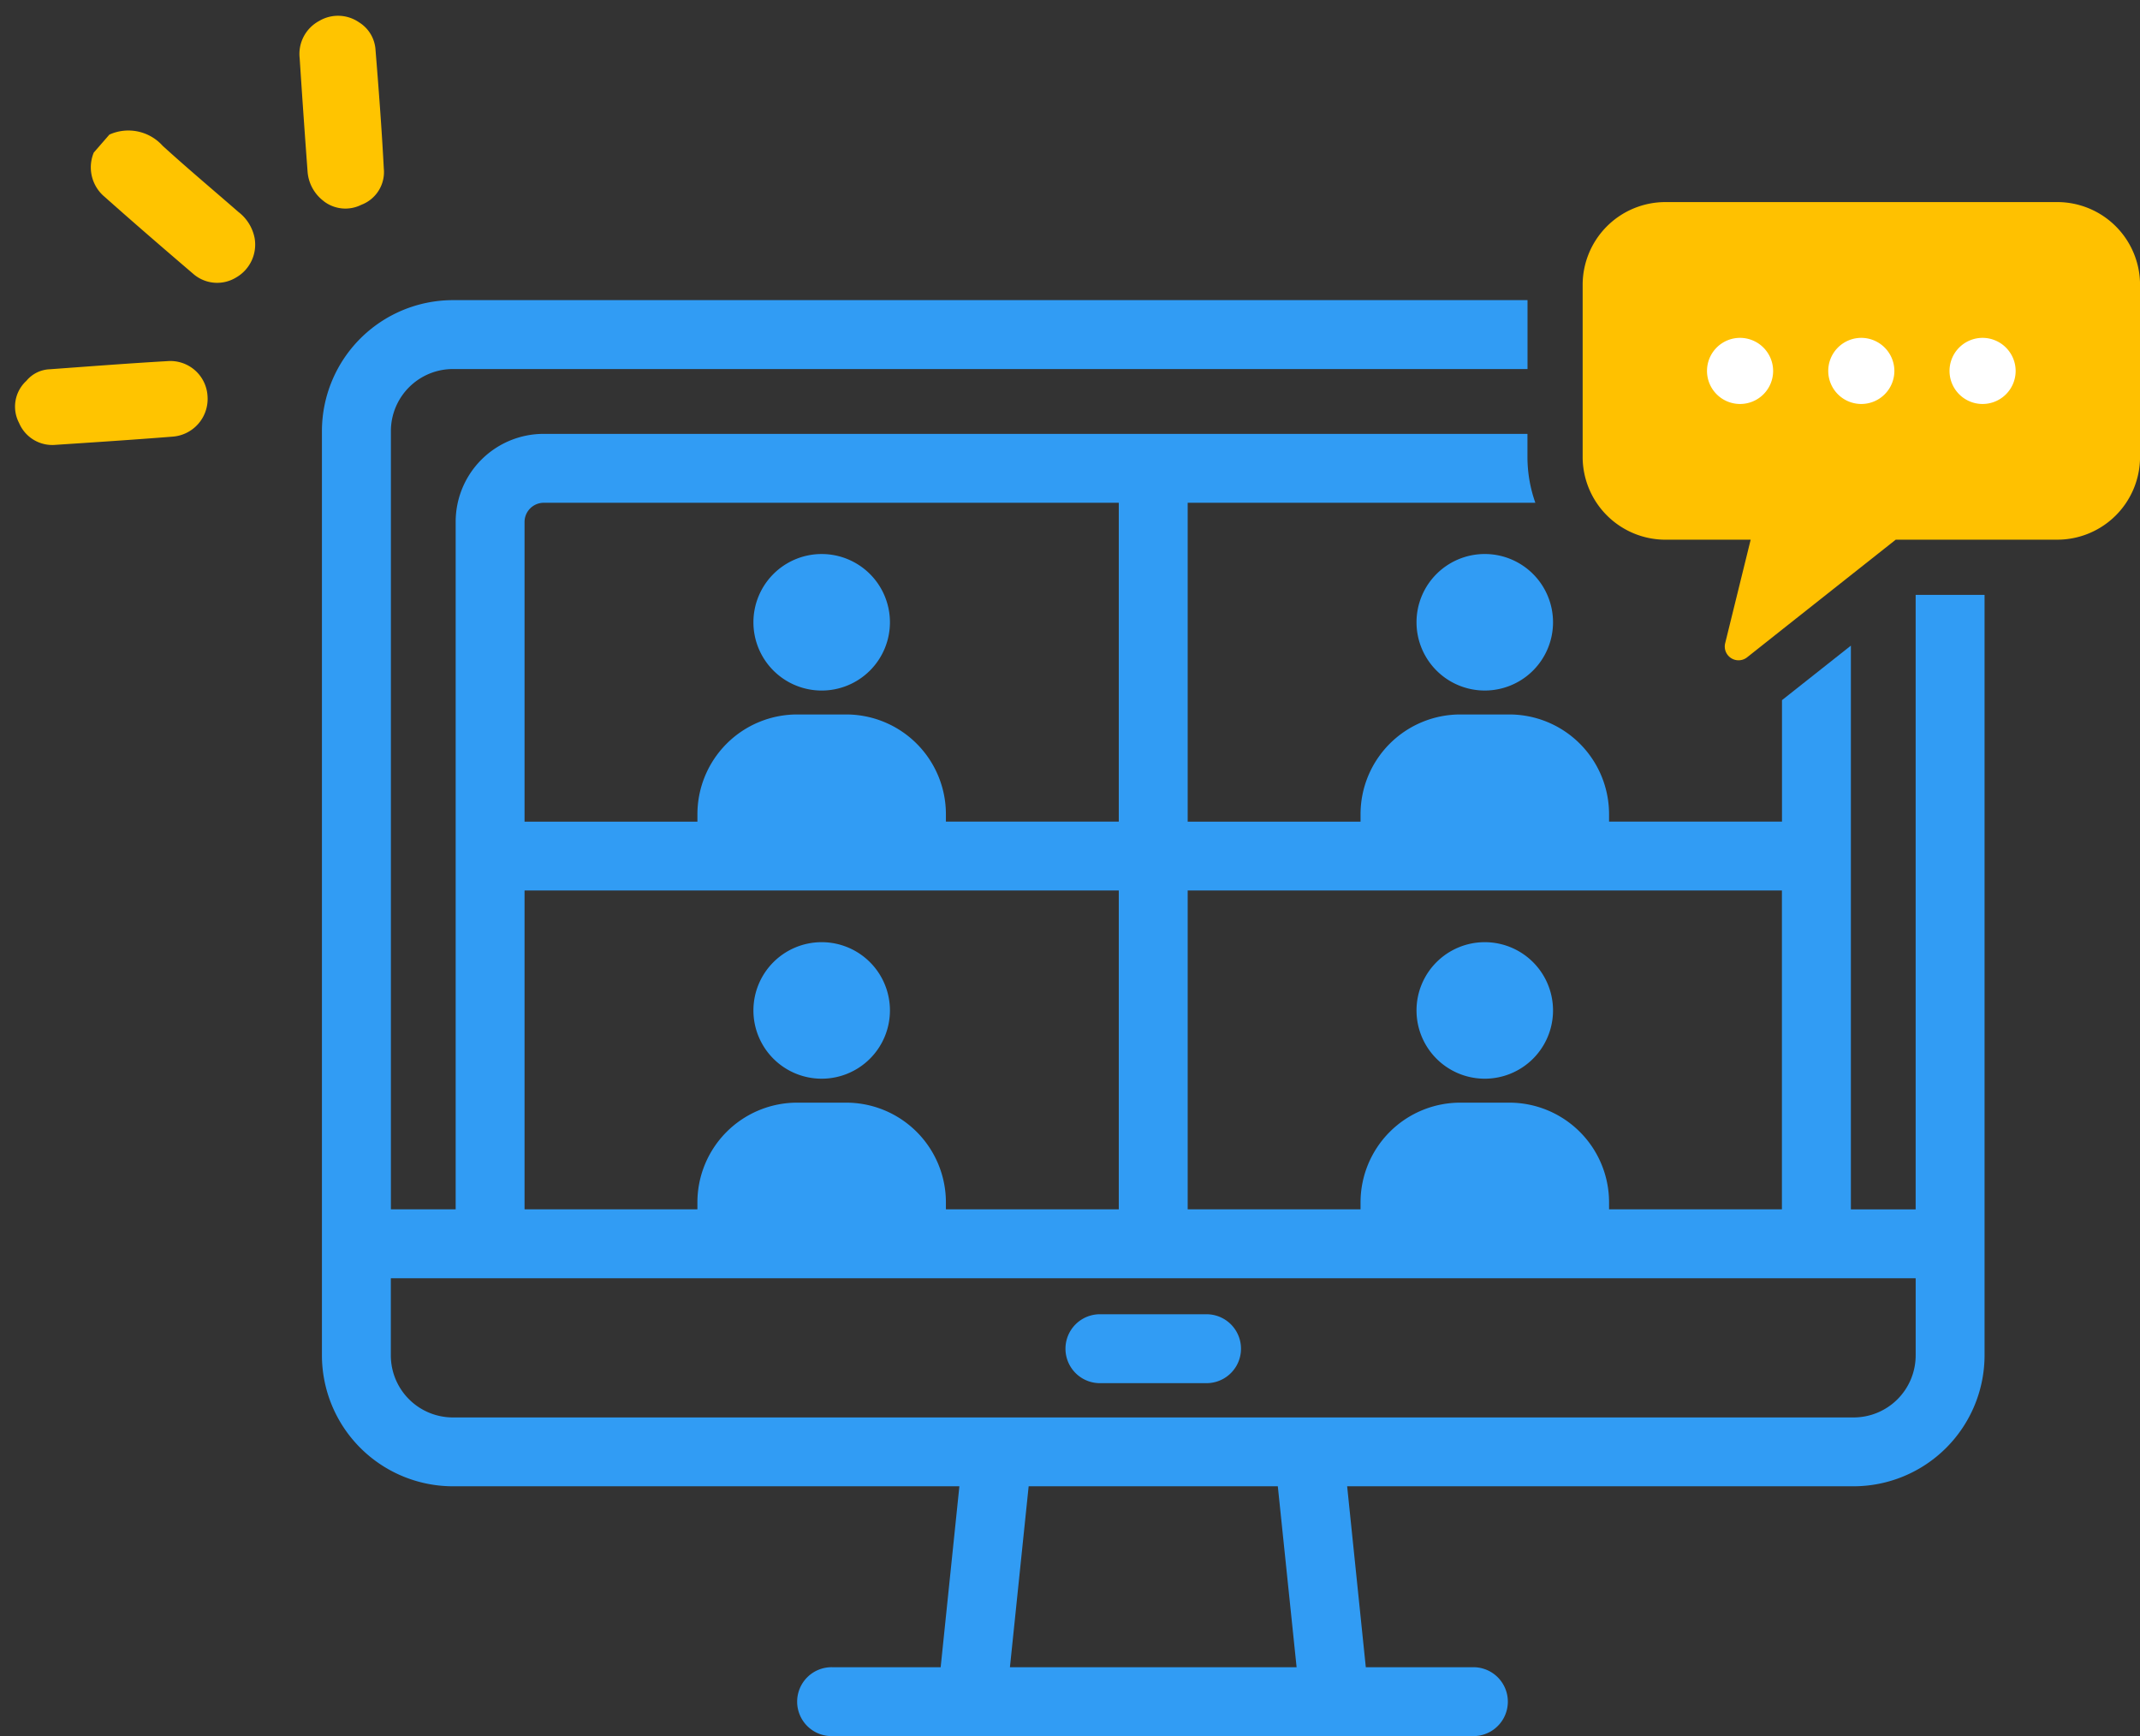 <svg xmlns="http://www.w3.org/2000/svg" xmlns:xlink="http://www.w3.org/1999/xlink" width="135.469" height="109.9" viewBox="0 0 135.469 109.9">
  <rect x="0" y="0" width="135.469" height="109.9" fill="#333333" stroke="none"/>
  <defs>
    <clipPath id="clip-path">
      <rect id="長方形_1761" data-name="長方形 1761" width="115.09" height="97.108" fill="none"/>
    </clipPath>
  </defs>
  <g id="グループ_6352" data-name="グループ 6352" transform="translate(-616.187 -1104.05)">
    <g id="グループ_5562" data-name="グループ 5562" transform="translate(636.566 1116.842)">
      <g id="グループ_5561" data-name="グループ 5561" clip-path="url(#clip-path)">
        <path id="パス_20420" data-name="パス 20420" d="M161.892,228.787h-6.749a2.181,2.181,0,0,0,0,4.362h6.749a2.181,2.181,0,0,0,0-4.362" transform="translate(-105.893 -158.384)" fill="#319cf4"/>
        <path id="パス_20421" data-name="パス 20421" d="M93.085,81.043a4.321,4.321,0,1,0-4.321-4.321,4.321,4.321,0,0,0,4.321,4.321" transform="translate(-61.449 -50.122)" fill="#319cf4"/>
        <path id="パス_20422" data-name="パス 20422" d="M229.5,72.4a4.321,4.321,0,1,0,4.321,4.321A4.321,4.321,0,0,0,229.5,72.4" transform="translate(-155.888 -50.122)" fill="#319cf4"/>
        <path id="パス_20423" data-name="パス 20423" d="M229.5,160.9a4.321,4.321,0,1,0-4.321-4.321A4.321,4.321,0,0,0,229.5,160.9" transform="translate(-155.888 -105.408)" fill="#319cf4"/>
        <path id="パス_20424" data-name="パス 20424" d="M93.085,160.9a4.321,4.321,0,1,0-4.321-4.321,4.321,4.321,0,0,0,4.321,4.321" transform="translate(-61.449 -105.408)" fill="#319cf4"/>
        <path id="パス_20425" data-name="パス 20425" d="M100.888,38.83v38.9h-4.1V42.043l-4.361,3.45v7.689H81.48v-.469A6.316,6.316,0,0,0,75.164,46.4h-3.1a6.316,6.316,0,0,0-6.316,6.316v.469H54.805V33H76.814a8.683,8.683,0,0,1-.5-2.894V28.638H14.028A5.569,5.569,0,0,0,8.466,34.2V77.727h-4.1V28.459a3.93,3.93,0,0,1,3.925-3.925H76.318V20.172H8.287A8.3,8.3,0,0,0,0,28.459V86.971a8.3,8.3,0,0,0,8.287,8.287H40.353l-1.185,11.453H32.311a2.181,2.181,0,1,0,0,4.361H72.938a2.181,2.181,0,0,0,0-4.361H66.081L64.9,95.258H96.963a8.3,8.3,0,0,0,8.287-8.287V38.83ZM92.422,57.544V77.727H81.48v-.438a6.316,6.316,0,0,0-6.316-6.316h-3.1a6.316,6.316,0,0,0-6.316,6.316v.438H54.805V57.544ZM14.028,33H50.444V53.182H39.5v-.469A6.315,6.315,0,0,0,33.186,46.4h-3.1a6.316,6.316,0,0,0-6.316,6.316v.469H12.827V34.2a1.217,1.217,0,0,1,1.2-1.2m-1.2,24.544H50.444V77.727H39.5v-.438a6.315,6.315,0,0,0-6.315-6.316h-3.1a6.316,6.316,0,0,0-6.316,6.316v.438H12.827ZM61.7,106.711H43.553l1.185-11.453H60.511ZM96.963,90.9H8.287a3.93,3.93,0,0,1-3.925-3.925V82.088h96.527v4.883A3.93,3.93,0,0,1,96.963,90.9" transform="translate(0 -13.965)" fill="#319cf4"/>
        <path id="パス_20426" data-name="パス 20426" d="M289.4,0H264.587a5.242,5.242,0,0,0-5.236,5.236v10.9a5.245,5.245,0,0,0,5.236,5.236h5.4l-1.614,6.554a.872.872,0,0,0,1.388.892l2.2-1.744,4.361-3.45,2.848-2.253H289.4a5.242,5.242,0,0,0,5.236-5.236V5.236A5.242,5.242,0,0,0,289.4,0" transform="translate(-179.543)" fill="#ffc100"/>
        <path id="パス_20427" data-name="パス 20427" d="M287.025,27.93a2.093,2.093,0,1,0,2.093,2.093,2.1,2.1,0,0,0-2.093-2.093" transform="translate(-197.252 -19.335)" fill="#fff"/>
        <path id="パス_20428" data-name="パス 20428" d="M311.969,27.93a2.093,2.093,0,1,0,2.093,2.093,2.1,2.1,0,0,0-2.093-2.093" transform="translate(-214.521 -19.335)" fill="#fff"/>
        <path id="パス_20429" data-name="パス 20429" d="M336.914,27.93a2.093,2.093,0,1,0,2.093,2.093,2.1,2.1,0,0,0-2.093-2.093" transform="translate(-231.789 -19.335)" fill="#fff"/>
      </g>
    </g>
    <g id="グループ_5563" data-name="グループ 5563" transform="translate(346 -18.07)">
      <path id="パス_20408" data-name="パス 20408" d="M73.65,0a2.918,2.918,0,0,1,1.677,3.015c-.049,2.121-.011,4.243-.014,6.365a2.736,2.736,0,0,1-.573,1.853,2.4,2.4,0,0,1-2.66.753,2.3,2.3,0,0,1-1.6-2.167c-.021-2.532-.029-5.065,0-7.6A2.431,2.431,0,0,1,72.143,0Z" transform="translate(228.793 1186.225) rotate(-49)" fill="#ffc400"/>
      <path id="パス_20409" data-name="パス 20409" d="M100.624,25.286a2.577,2.577,0,0,1,.746-2.024q2.528-2.551,5.08-5.078a2.369,2.369,0,0,1,2.581-.621,2.34,2.34,0,0,1,1.6,1.961,2.211,2.211,0,0,1-.64,1.945c-1.753,1.794-3.517,3.578-5.321,5.32a2.215,2.215,0,0,1-2.657.429,2.247,2.247,0,0,1-1.392-1.931" transform="translate(205.596 1194.216) rotate(-49)" fill="#ffc400"/>
      <path id="パス_20410" data-name="パス 20410" d="M23.713,21.18a2.024,2.024,0,0,1,1.543.634c1.764,1.755,3.536,3.5,5.274,5.282a2.355,2.355,0,0,1-.016,3.385,2.393,2.393,0,0,1-3.39-.015c-1.76-1.726-3.495-3.479-5.231-5.229a2.283,2.283,0,0,1-.474-2.66,2.215,2.215,0,0,1,2.294-1.4" transform="translate(240.302 1150.245) rotate(-49)" fill="#ffc400"/>
    </g>
  </g>
</svg>
